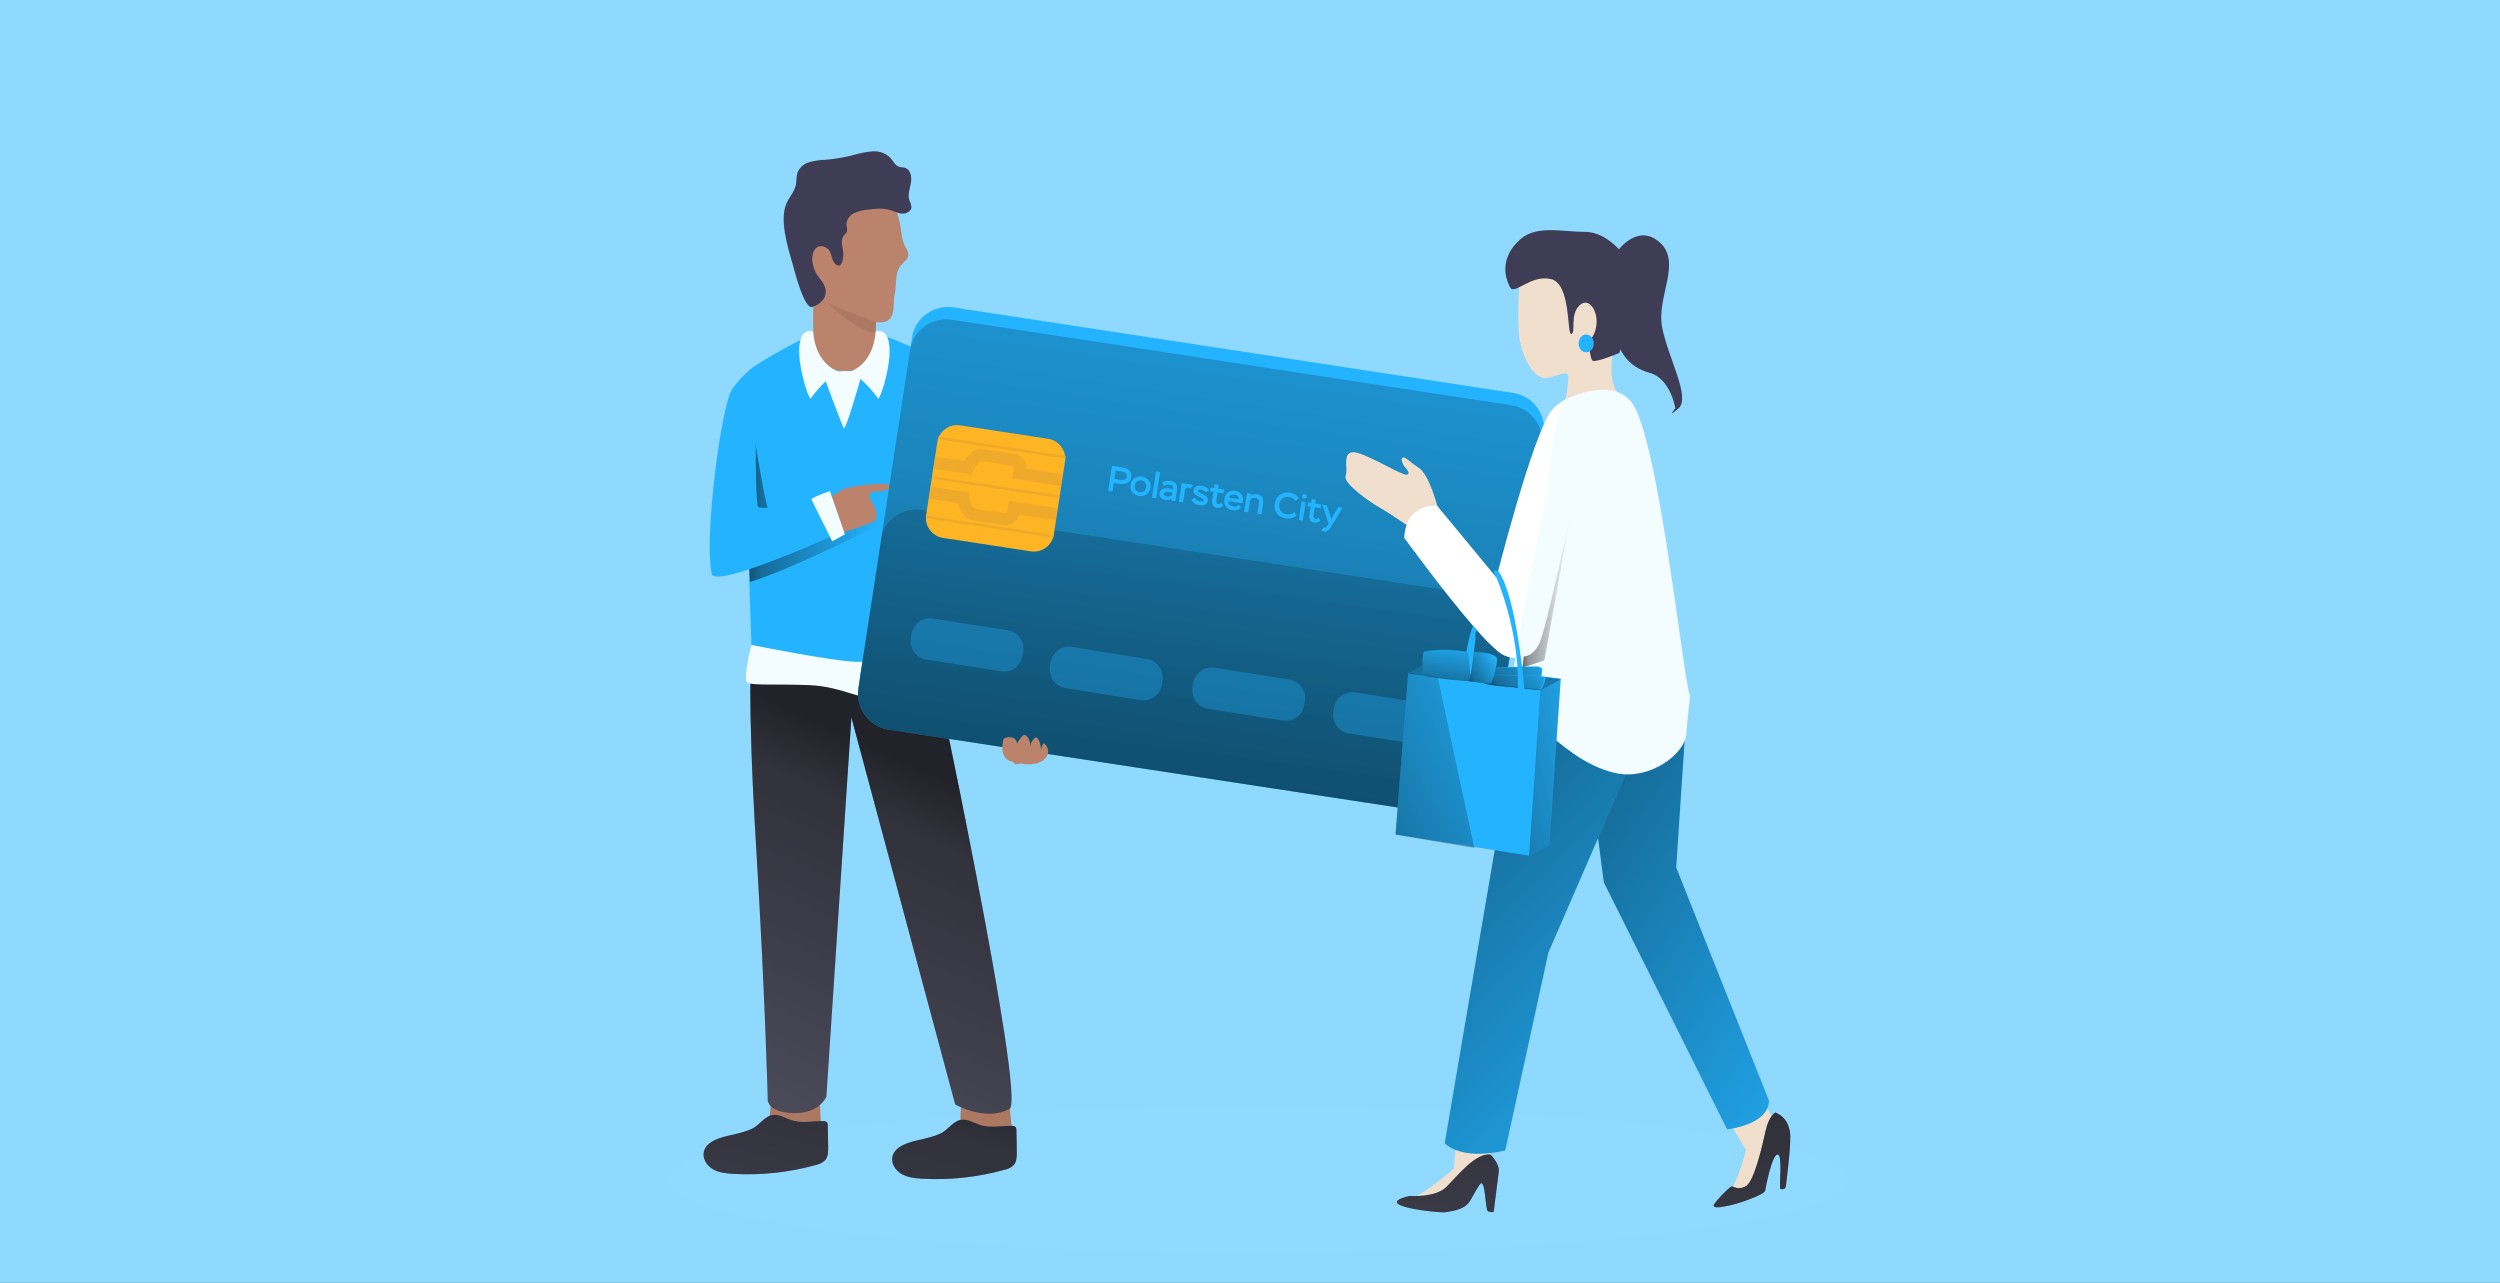 <?xml version="1.0" encoding="UTF-8"?> <svg xmlns="http://www.w3.org/2000/svg" width="647" height="332" viewBox="0 0 647 332" fill="none"><rect x="0" y="0" width="647" height="332" fill="#333333" stroke="none"/> <g clip-path="url(#clip0)"> <rect width="647" height="332" fill="#8FD9FF"></rect> <path d="M325.303 324.079C409.781 324.079 478.263 315.684 478.263 305.329C478.263 294.973 409.781 286.579 325.303 286.579C240.825 286.579 172.342 294.973 172.342 305.329C172.342 315.684 240.825 324.079 325.303 324.079Z" fill="white" fill-opacity="0.02"></path> <path d="M261.038 283.518L261.878 292.336C261.878 292.336 258.499 297.449 254.093 297.775C249.688 298.101 248.182 295.985 248.182 295.985L248.876 283.011" fill="#AD7862"></path> <path d="M199.617 284.454L198.75 293.515C198.75 293.515 202.219 298.76 206.75 299.1C211.28 299.44 212.82 297.261 212.82 297.261L212.078 283.934" fill="#AD7862"></path> <path d="M210.468 86.343C210.468 86.343 192.943 94.808 192.548 97.583C192.152 100.358 194.532 168.599 194.532 168.599C194.532 168.599 200.221 175.974 217.642 175.974C235.486 175.974 241.161 170.992 240.877 168.495C239.892 159.885 244.519 98.138 244.124 95.217C243.729 92.296 227.563 86.399 227.563 86.399L210.468 86.343Z" fill="#24B4FF"></path> <path d="M221.368 129.656C221.368 129.656 200.263 133.437 198.958 132.133C197.779 130.954 192.714 96.556 192.548 97.596C192.263 99.594 193.415 132.355 194.081 150.609C204.918 147.334 227.584 135.831 227.584 135.831C225.904 133.412 223.797 131.32 221.368 129.656Z" fill="url(#paint0_linear)"></path> <path d="M213.209 129.906C214.734 128.752 216.325 127.689 217.975 126.722C219.807 125.743 228.139 124.89 229.631 125.334C231.122 125.778 230.47 126.645 228.701 126.985C226.932 127.325 225.412 126.944 225.024 128.012C224.635 129.08 226.994 131.273 226.835 133.139C226.675 135.005 226.731 134.881 222.478 136.338C218.225 137.794 214.201 139.758 213.111 136.462C212.022 133.167 211.786 130.385 213.209 129.906Z" fill="#BB826C"></path> <path d="M210.524 75.77C210.524 75.77 210.392 81.882 210.468 86.357C210.524 89.694 211.668 96.07 218.794 96.07C225.919 96.07 226.703 87.939 226.585 86.343C226.495 85.206 227.043 82.874 226.585 79.232C226.106 75.354 210.919 73.057 210.524 75.77Z" fill="#BB826C"></path> <path d="M210.427 85.802C209.382 85.386 208.178 85.828 207.652 86.822C206.583 88.605 206.521 92.185 207.652 97.076C208.782 101.967 209.733 103.216 209.733 103.216C209.733 103.216 214.388 96.625 217.663 96.362C217.642 96.362 211.19 95.092 210.427 85.802Z" fill="#F3FCFF"></path> <path d="M226.633 85.802C227.678 85.386 228.882 85.828 229.409 86.822C230.477 88.605 230.539 92.185 229.409 97.076C228.278 101.967 227.327 103.216 227.327 103.216C227.327 103.216 222.672 96.625 219.397 96.362C219.418 96.362 225.891 95.092 226.633 85.802Z" fill="#F3FCFF"></path> <path d="M194.532 168.599C194.532 168.599 193.234 178.707 195.725 219.786C198.042 258.056 198.702 284.85 198.702 284.85C198.702 284.85 198.951 287.979 205.542 288.069C212.133 288.159 213.868 283.809 213.868 283.809L220.341 185.673L247.197 285.821C247.197 285.821 255.106 290.372 261.274 286.959C265.645 284.531 240.898 168.495 240.898 168.495C240.898 168.495 219.723 180.102 194.532 168.599Z" fill="#525263"></path> <path d="M194.532 168.599C194.532 168.599 193.234 178.707 195.725 219.786C198.042 258.056 198.702 284.85 198.702 284.85C198.702 284.85 198.951 287.979 205.542 288.069C212.133 288.159 213.868 283.809 213.868 283.809L220.341 185.673L247.197 285.821C247.197 285.821 255.106 290.372 261.274 286.959C265.645 284.531 240.898 168.495 240.898 168.495C240.898 168.495 219.723 180.102 194.532 168.599Z" fill="url(#paint1_linear)"></path> <path d="M195.808 94.426C193.315 96.127 191.161 98.281 189.46 100.774C186.685 104.874 182.099 139.258 184.215 148.569C185.11 152.51 217.517 137.801 217.517 137.801C217.517 137.801 216.754 131.21 213.354 128.963C213.354 128.963 197.446 132.376 196.259 131.19C195.073 130.003 195.808 94.426 195.808 94.426Z" fill="#24B4FF"></path> <path d="M232.01 54.186C232.267 55.574 232.746 56.843 232.982 58.265C233.301 60.145 233.391 62.123 234.279 63.816C234.668 64.572 235.209 65.342 235.084 66.181C234.959 67.021 234.064 67.687 233.412 68.353C231.407 70.434 232.135 73.723 231.518 76.352C230.824 79.128 232.815 85.448 224.261 82.791C221.826 82.034 209.969 78.704 209.122 71.357C208.068 62.171 202.434 50.544 213.549 46.665C218.135 45.063 225.593 42.662 229.506 46.998C231.025 48.677 231.677 51.078 231.892 53.284C231.92 53.61 231.962 53.901 232.01 54.186Z" fill="#BB826C"></path> <path d="M225.947 39.166C227.642 39.069 229.298 39.706 230.491 40.914C231.185 41.712 231.67 42.829 232.676 43.162C233.155 43.322 233.682 43.266 234.168 43.412C235.646 43.842 236.02 45.792 235.757 47.304C235.493 48.816 234.869 50.385 235.347 51.841C235.624 52.389 235.805 52.981 235.882 53.59C235.847 54.686 234.563 55.366 233.467 55.29C232.371 55.213 231.386 54.651 230.317 54.339C228.472 53.791 226.488 54.027 224.573 54.27C223.287 54.346 222.03 54.678 220.875 55.248C219.701 55.842 218.992 57.085 219.078 58.398C219.251 58.892 219.296 59.422 219.21 59.938C219.012 60.274 218.762 60.576 218.468 60.833C217.58 61.867 217.892 63.421 218.169 64.753C218.475 66.217 217.982 70.164 216.088 68.222C214.804 66.904 215.602 64.753 213.382 63.892C210.128 62.609 208.796 68.111 212.21 72.149C215.623 76.186 212.425 78.767 210.212 79.447C208.13 80.079 205.619 70.081 205.286 68.902C203.995 64.274 201.31 56.365 203.898 51.904C204.689 50.551 205.702 49.261 205.979 47.741C206.181 46.721 206.049 45.66 206.389 44.661C206.936 43.357 208.048 42.371 209.407 41.983C210.764 41.605 212.162 41.396 213.569 41.358C215.991 41.149 218.391 40.749 220.75 40.165C222.397 39.646 224.095 39.311 225.815 39.166H225.947Z" fill="#3F3D56"></path> <path d="M226.738 83.395C226.738 83.395 218.079 80.203 214.159 78.406C214.159 78.406 222.311 86.149 226.522 86.093L226.738 83.395Z" fill="#AD7862"></path> <path d="M244.124 95.217C244.124 95.217 254.101 139.356 254.718 145.038C255.336 150.72 248.065 153.564 244.811 152.669C237.589 150.637 238.74 138.301 238.74 138.301L244.124 95.217Z" fill="#24B4FF"></path> <path d="M254.475 143.421L264.611 176.147L257.673 181.045C257.673 181.045 243.034 160.155 241.876 153.932C240.717 147.709 240.294 139.196 246.413 139.362" fill="#24B4FF"></path> <path d="M267.518 184.084C266.97 182.655 266.207 181.268 265.791 179.804C265.534 178.895 265.576 177.972 264.951 177.209C262.939 174.76 259.353 176.293 258.458 178.888C257.966 180.614 258.098 182.46 258.832 184.098C259.484 185.756 260.449 187.262 261.233 188.858C262.101 190.421 262.532 192.19 262.482 193.978C262.326 194.869 262.221 195.767 262.169 196.67C262.157 196.961 262.239 197.248 262.405 197.488C262.877 198.057 263.793 197.724 264.403 197.28C268.289 194.339 269.135 188.427 267.518 184.084Z" fill="#BB826C"></path> <path d="M257.9 181.973L255.895 179.13L264.125 174.079L266.421 177.164L257.9 181.973Z" fill="#F3FCFF"></path> <path d="M214.791 127.11L218.669 138.273L215.374 140.091C215.374 140.091 210.267 129.795 210.024 129.289C209.782 128.782 214.791 127.11 214.791 127.11Z" fill="#F3FCFF"></path> <path d="M186.442 294.48C184.645 295.07 182.703 296.076 182.196 297.9C181.69 299.725 182.842 301.577 184.409 302.535C185.977 303.492 187.878 303.693 189.717 303.797C196.934 304.217 204.171 303.44 211.134 301.501C212.027 301.33 212.854 300.911 213.521 300.294C214.326 299.385 214.346 298.039 214.326 296.825L214.235 291.33C214.266 291.019 214.185 290.706 214.006 290.449C213.748 290.217 213.402 290.106 213.056 290.144C209.934 290.081 207.325 290.893 204.287 289.721C202.33 288.964 200.714 287.903 198.736 288.992C197.231 289.804 196.259 291.316 194.671 292.086C192.104 293.328 189.12 293.62 186.442 294.48Z" fill="#525263"></path> <path d="M235.264 295.722C233.46 296.311 231.518 297.317 231.011 299.142C230.505 300.967 231.656 302.819 233.231 303.769C234.806 304.72 236.7 304.935 238.532 305.039C245.749 305.458 252.986 304.682 259.949 302.743C260.843 302.575 261.671 302.156 262.336 301.535C263.141 300.62 263.168 299.281 263.147 298.067L263.05 292.572C263.082 292.259 263.004 291.945 262.828 291.684C262.565 291.455 262.218 291.345 261.871 291.378C258.749 291.323 256.14 292.128 253.108 290.962C251.152 290.206 249.535 289.144 247.516 290.234C246.018 291.045 245.04 292.558 243.451 293.328C240.919 294.542 237.921 294.84 235.264 295.722Z" fill="#525263"></path> <path d="M186.442 294.48C184.645 295.07 182.703 296.076 182.196 297.9C181.69 299.725 182.842 301.577 184.409 302.535C185.977 303.492 187.878 303.693 189.717 303.797C196.934 304.217 204.171 303.44 211.134 301.501C212.027 301.33 212.854 300.911 213.521 300.294C214.326 299.385 214.346 298.039 214.326 296.825L214.235 291.33C214.266 291.019 214.185 290.706 214.006 290.449C213.748 290.217 213.402 290.106 213.056 290.144C209.934 290.081 207.325 290.893 204.287 289.721C202.33 288.964 200.714 287.903 198.736 288.992C197.231 289.804 196.259 291.316 194.671 292.086C192.104 293.328 189.12 293.62 186.442 294.48Z" fill="url(#paint2_linear)"></path> <path d="M235.264 295.722C233.46 296.311 231.518 297.317 231.011 299.142C230.505 300.967 231.656 302.819 233.231 303.769C234.806 304.72 236.7 304.935 238.532 305.039C245.749 305.458 252.986 304.682 259.949 302.743C260.843 302.575 261.671 302.156 262.336 301.535C263.141 300.62 263.168 299.281 263.147 298.067L263.05 292.572C263.082 292.259 263.004 291.945 262.828 291.684C262.565 291.455 262.218 291.345 261.871 291.378C258.749 291.323 256.14 292.128 253.108 290.962C251.152 290.206 249.535 289.144 247.516 290.234C246.018 291.045 245.04 292.558 243.451 293.328C240.919 294.542 237.921 294.84 235.264 295.722Z" fill="url(#paint3_linear)"></path> <path d="M237.474 112.237L238.554 148.098L241.421 151.71L237.474 112.237Z" fill="#24B4FF"></path> <path d="M213.271 97.576C213.271 97.576 217.809 109.779 218.336 110.758C218.863 111.736 222.693 98.027 222.693 98.027C222.693 98.027 224.212 95.8 218.024 96.049C216.321 96.06 214.662 96.593 213.271 97.576Z" fill="#F3FCFF"></path> <path d="M240.822 167.905C240.822 167.905 227.64 171.499 221.34 171.27C215.04 171.041 194.477 166.906 194.477 166.906C194.477 166.906 192.187 175.745 193.387 176.619C194.588 177.493 200.748 176.952 209.469 177.313C218.19 177.673 223.498 181.635 230.456 181.475C237.415 181.316 241.557 171.866 241.557 171.866L240.822 167.905Z" fill="#F3FCFF"></path> <path fill-rule="evenodd" clip-rule="evenodd" d="M246.725 79.55C241.597 78.767 236.796 82.294 236.012 87.423L222.636 174.941C221.852 180.07 225.38 184.87 230.508 185.654L375.43 207.804C380.558 208.588 385.359 205.06 386.143 199.932L399.519 112.414C400.303 107.285 396.775 102.485 391.647 101.701L246.725 79.55Z" fill="#24B4FF"></path> <path fill-rule="evenodd" clip-rule="evenodd" d="M246.24 82.74C241.111 81.956 236.31 85.484 235.526 90.612L222.15 178.13C221.366 183.259 224.894 188.06 230.022 188.844L374.944 210.994C380.072 211.778 384.873 208.25 385.657 203.121L399.033 115.603C399.817 110.475 396.289 105.674 391.161 104.89L246.24 82.74Z" fill="#24B4FF"></path> <path d="M399.033 115.593L385.657 203.121C385.562 203.742 385.403 204.351 385.185 204.939C383.649 209.119 379.347 211.663 374.945 210.996L230.054 188.843C225.468 188.161 222.038 184.182 222.038 179.545C222.038 179.072 222.073 178.599 222.145 178.131L228.278 138.037L235.521 90.61C236.303 85.513 241.134 81.958 246.233 82.728L391.158 104.888C396.254 105.666 399.807 110.497 399.033 115.593Z" fill="url(#paint4_linear)"></path> <path d="M391.311 164.845L385.185 204.939C383.65 209.119 379.347 211.664 374.945 210.996L230.054 188.844C225.468 188.161 222.038 184.182 222.038 179.545C222.038 179.072 222.073 178.599 222.145 178.131L228.278 138.037C229.811 133.857 234.115 131.31 238.518 131.981L383.443 154.14C388.011 154.838 391.419 158.807 391.419 163.427C391.419 163.901 391.382 164.376 391.311 164.845Z" fill="url(#paint5_linear)"></path> <path fill-rule="evenodd" clip-rule="evenodd" d="M248.501 110.08C245.658 109.646 242.998 111.601 242.563 114.443L239.685 133.276C239.25 136.119 241.205 138.779 244.048 139.214L266.797 142.691C269.64 143.125 272.3 141.17 272.735 138.328L275.613 119.495C276.047 116.652 274.092 113.992 271.25 113.557L248.501 110.08Z" fill="#FDB523"></path> <path d="M273.658 131.536L273.187 134.624L263.696 133.174C263.292 134.401 262.356 135.383 261.149 135.845L260.816 135.949L260.476 135.907C259.692 135.81 252.845 134.957 251.027 134.45C249.209 133.944 248.287 131.675 247.94 130.211L240.384 129.053L240.856 125.965L250.694 127.471L250.867 128.664C251.034 129.968 251.561 131.301 251.922 131.474C253.018 131.779 257.389 132.39 260.365 132.764C260.728 132.376 260.923 131.86 260.907 131.328L261.011 129.622L273.658 131.536Z" fill="#EFA92B"></path> <path d="M274.539 125.771L275.011 122.684L265.527 121.234C265.503 119.942 264.902 118.727 263.89 117.925L263.605 117.723L263.265 117.661C262.488 117.522 255.634 116.273 253.816 116.225C251.846 116.169 250.347 118.056 249.598 119.354L242.042 118.202L241.571 121.289L251.408 122.795L251.901 121.713C252.449 120.526 253.379 119.416 253.753 119.354C254.884 119.354 259.241 120.11 262.197 120.644C262.421 121.125 262.454 121.674 262.287 122.178L261.871 123.836L274.539 125.771Z" fill="#EFA92B"></path> <path d="M241.294 123.218L241.194 123.87L274.169 128.91L274.268 128.258L241.294 123.218Z" fill="#EFA92B"></path> <path d="M239.734 133.437L239.634 134.089L272.609 139.129L272.708 138.477L239.734 133.437Z" fill="#EFA92B"></path> <path d="M242.854 112.999L242.755 113.65L275.729 118.69L275.829 118.039L242.854 112.999Z" fill="#EFA92B"></path> <path d="M286.793 127.054L287.785 120.568L290.407 120.969C290.95 121.052 291.388 121.185 291.721 121.369C292.054 121.546 292.304 121.752 292.47 121.986C292.638 122.214 292.739 122.46 292.774 122.724C292.816 122.99 292.817 123.253 292.777 123.512C292.737 123.778 292.65 124.033 292.518 124.278C292.387 124.517 292.198 124.719 291.951 124.884C291.711 125.049 291.409 125.168 291.044 125.238C290.685 125.31 290.253 125.307 289.746 125.229L288.254 125.001L287.914 127.225L286.793 127.054ZM288.746 121.786L288.414 123.954L289.888 124.18C290.437 124.264 290.848 124.225 291.119 124.064C291.396 123.905 291.56 123.658 291.611 123.324C291.635 123.17 291.629 123.023 291.593 122.885C291.564 122.742 291.498 122.615 291.395 122.504C291.293 122.387 291.15 122.29 290.966 122.211C290.789 122.127 290.562 122.064 290.284 122.021L288.746 121.786Z" fill="#24B4FF"></path> <path d="M292.583 125.464C292.639 125.1 292.752 124.775 292.921 124.492C293.092 124.202 293.309 123.963 293.571 123.776C293.834 123.588 294.132 123.457 294.466 123.381C294.801 123.3 295.16 123.288 295.543 123.347C295.919 123.404 296.255 123.522 296.551 123.7C296.853 123.873 297.101 124.088 297.296 124.345C297.491 124.602 297.626 124.895 297.702 125.222C297.786 125.545 297.8 125.888 297.744 126.253C297.688 126.617 297.572 126.944 297.395 127.233C297.225 127.517 297.009 127.752 296.746 127.94C296.484 128.127 296.183 128.258 295.843 128.333C295.509 128.408 295.153 128.417 294.776 128.359C294.4 128.302 294.063 128.187 293.767 128.015C293.471 127.844 293.226 127.629 293.031 127.372C292.836 127.115 292.697 126.825 292.614 126.502C292.538 126.175 292.527 125.828 292.583 125.464ZM293.676 125.631C293.643 125.847 293.647 126.053 293.686 126.249C293.732 126.446 293.809 126.622 293.918 126.777C294.027 126.933 294.165 127.065 294.332 127.173C294.506 127.275 294.704 127.343 294.927 127.377C295.149 127.411 295.355 127.408 295.544 127.367C295.741 127.322 295.914 127.244 296.064 127.134C296.214 127.018 296.341 126.873 296.443 126.699C296.546 126.525 296.615 126.32 296.651 126.086C296.686 125.851 296.678 125.635 296.626 125.437C296.582 125.234 296.501 125.058 296.385 124.907C296.27 124.751 296.128 124.625 295.959 124.529C295.791 124.428 295.603 124.361 295.393 124.329C295.183 124.297 294.979 124.304 294.783 124.349C294.593 124.39 294.42 124.468 294.263 124.583C294.114 124.693 293.987 124.838 293.884 125.018C293.781 125.192 293.712 125.396 293.676 125.631Z" fill="#24B4FF"></path> <path d="M299.17 122.024L300.226 122.185L299.193 128.949L298.136 128.788L299.17 122.024Z" fill="#24B4FF"></path> <path d="M300.816 124.883C301.079 124.695 301.399 124.567 301.776 124.499C302.16 124.425 302.55 124.418 302.945 124.478C303.582 124.575 304.043 124.823 304.33 125.221C304.618 125.612 304.713 126.126 304.616 126.763L304.166 129.709L303.109 129.548L303.19 129.019C303.023 129.158 302.808 129.268 302.543 129.347C302.278 129.421 301.967 129.43 301.609 129.375C301.343 129.335 301.108 129.264 300.902 129.163C300.697 129.056 300.527 128.925 300.393 128.772C300.265 128.614 300.172 128.435 300.114 128.236C300.062 128.039 300.054 127.823 300.09 127.588C300.131 127.322 300.221 127.102 300.362 126.928C300.509 126.748 300.691 126.612 300.908 126.518C301.131 126.426 301.382 126.373 301.662 126.359C301.95 126.339 302.254 126.354 302.575 126.403C302.748 126.43 302.925 126.47 303.107 126.523C303.295 126.577 303.441 126.631 303.547 126.685C303.607 126.333 303.574 126.053 303.448 125.844C303.322 125.636 303.064 125.501 302.675 125.442C302.409 125.401 302.165 125.405 301.943 125.453C301.721 125.502 301.478 125.597 301.216 125.741L300.816 124.883ZM301.981 128.493C302.302 128.542 302.575 128.515 302.8 128.41C303.031 128.3 303.212 128.173 303.342 128.028L303.412 127.565C303.318 127.519 303.193 127.471 303.036 127.422C302.886 127.367 302.725 127.327 302.552 127.301C302.169 127.242 301.853 127.241 301.604 127.298C301.361 127.356 301.222 127.505 301.185 127.746C301.156 127.937 301.213 128.101 301.356 128.237C301.501 128.366 301.709 128.452 301.981 128.493Z" fill="#24B4FF"></path> <path d="M305.858 125.037L306.914 125.199L306.865 125.523C306.951 125.41 307.084 125.326 307.263 125.271C307.443 125.216 307.622 125.202 307.801 125.23C308.042 125.267 308.227 125.333 308.358 125.429C308.495 125.526 308.606 125.65 308.69 125.802L307.97 126.479C307.899 126.323 307.749 126.227 307.521 126.192C307.36 126.168 307.2 126.2 307.041 126.289C306.889 126.38 306.767 126.535 306.676 126.755L306.178 130.017L305.122 129.855L305.858 125.037Z" fill="#24B4FF"></path> <path d="M311.505 129.427C311.522 129.31 311.463 129.203 311.326 129.106C311.196 129.004 311.028 128.906 310.821 128.811C310.615 128.71 310.392 128.603 310.15 128.49C309.914 128.378 309.697 128.247 309.499 128.097C309.3 127.946 309.14 127.773 309.019 127.578C308.904 127.377 308.868 127.138 308.91 126.86C308.978 126.415 309.205 126.092 309.589 125.892C309.981 125.686 310.489 125.631 311.113 125.726C311.323 125.759 311.523 125.814 311.713 125.894C311.91 125.968 312.086 126.059 312.24 126.164C312.402 126.265 312.54 126.378 312.653 126.502C312.773 126.628 312.865 126.753 312.928 126.876L312.101 127.451C311.984 127.263 311.81 127.1 311.578 126.964C311.353 126.822 311.089 126.728 310.786 126.682C310.589 126.651 310.414 126.656 310.263 126.696C310.117 126.737 310.032 126.841 310.006 127.008C309.989 127.119 310.046 127.223 310.177 127.319C310.315 127.409 310.487 127.502 310.694 127.597C310.901 127.692 311.122 127.795 311.358 127.907C311.6 128.02 311.819 128.154 312.017 128.311C312.214 128.468 312.369 128.649 312.483 128.856C312.604 129.058 312.643 129.301 312.599 129.585C312.561 129.839 312.471 130.049 312.332 130.218C312.2 130.381 312.034 130.51 311.836 130.607C311.639 130.696 311.416 130.754 311.165 130.779C310.916 130.798 310.658 130.787 310.393 130.746C309.849 130.663 309.399 130.484 309.043 130.208C308.694 129.927 308.459 129.607 308.337 129.247L309.258 128.8C309.361 129.037 309.538 129.247 309.788 129.431C310.044 129.615 310.33 129.731 310.645 129.78C310.849 129.811 311.036 129.805 311.207 129.761C311.379 129.712 311.478 129.6 311.505 129.427Z" fill="#24B4FF"></path> <path d="M313.357 126.183L314.191 126.311L314.343 125.319L315.399 125.481L315.247 126.472L316.804 126.71L316.654 127.692L315.097 127.454L314.813 129.317C314.753 129.706 314.761 129.985 314.836 130.155C314.911 130.324 315.057 130.426 315.273 130.459C315.422 130.481 315.557 130.461 315.681 130.398C315.805 130.328 315.919 130.248 316.021 130.156L316.561 130.845C316.396 131.054 316.172 131.215 315.889 131.33C315.607 131.439 315.299 131.468 314.966 131.417C314.502 131.346 314.154 131.147 313.919 130.821C313.692 130.489 313.622 130.032 313.711 129.452L314.041 127.293L313.207 127.165L313.357 126.183Z" fill="#24B4FF"></path> <path d="M321.168 131.388C320.869 131.684 320.541 131.886 320.183 131.996C319.831 132.107 319.458 132.132 319.062 132.071C318.673 132.012 318.33 131.899 318.033 131.734C317.736 131.568 317.49 131.36 317.294 131.109C317.1 130.852 316.964 130.562 316.886 130.241C316.81 129.913 316.801 129.557 316.86 129.174C316.914 128.822 317.016 128.503 317.167 128.216C317.32 127.924 317.518 127.682 317.762 127.492C318.007 127.295 318.293 127.156 318.622 127.073C318.951 126.991 319.316 126.98 319.717 127.042C320.039 127.091 320.33 127.189 320.592 127.337C320.854 127.484 321.069 127.669 321.237 127.89C321.412 128.113 321.534 128.369 321.604 128.657C321.68 128.947 321.692 129.259 321.641 129.592C321.616 129.759 321.563 129.982 321.482 130.26L317.906 129.714C317.89 130.103 318.007 130.415 318.256 130.649C318.504 130.883 318.83 131.031 319.231 131.092C319.49 131.132 319.743 131.113 319.988 131.037C320.235 130.955 320.444 130.825 320.617 130.649L321.168 131.388ZM319.525 127.989C319.167 127.934 318.86 127.979 318.604 128.123C318.354 128.268 318.171 128.493 318.055 128.798L320.585 129.184C320.592 128.844 320.501 128.574 320.31 128.374C320.127 128.169 319.865 128.041 319.525 127.989Z" fill="#24B4FF"></path> <path d="M322.724 127.615L323.78 127.776L323.714 128.212C323.934 128.056 324.164 127.952 324.406 127.901C324.654 127.85 324.945 127.85 325.278 127.901C325.908 127.997 326.361 128.244 326.635 128.639C326.916 129.036 326.997 129.621 326.879 130.393L326.463 133.117L325.407 132.956L325.81 130.315C325.881 129.852 325.833 129.506 325.665 129.278C325.505 129.045 325.224 128.898 324.822 128.836C324.563 128.797 324.317 128.835 324.084 128.951C323.853 129.061 323.665 129.235 323.521 129.472L323.044 132.594L321.988 132.433L322.724 127.615Z" fill="#24B4FF"></path> <path d="M335.561 133.351C335.23 133.692 334.818 133.933 334.322 134.072C333.827 134.211 333.301 134.238 332.745 134.153C332.233 134.075 331.781 133.927 331.391 133.709C331.008 133.486 330.693 133.21 330.446 132.882C330.206 132.548 330.037 132.165 329.939 131.733C329.848 131.295 329.84 130.827 329.917 130.326C329.987 129.863 330.131 129.442 330.347 129.064C330.569 128.681 330.846 128.363 331.175 128.11C331.511 127.858 331.896 127.677 332.33 127.566C332.77 127.456 333.24 127.44 333.741 127.516C334.334 127.607 334.833 127.791 335.24 128.068C335.652 128.346 335.945 128.665 336.117 129.027L335.268 129.618C334.894 129.048 334.349 128.709 333.632 128.599C333.298 128.549 332.987 128.558 332.698 128.627C332.411 128.691 332.156 128.807 331.934 128.975C331.713 129.137 331.529 129.35 331.382 129.611C331.235 129.867 331.136 130.165 331.084 130.505C331.032 130.844 331.041 131.162 331.109 131.457C331.179 131.746 331.297 132.004 331.465 132.232C331.633 132.453 331.845 132.641 332.1 132.793C332.362 132.941 332.659 133.04 332.993 133.091C333.401 133.153 333.773 133.134 334.111 133.034C334.45 132.928 334.75 132.759 335.013 132.528L335.561 133.351Z" fill="#24B4FF"></path> <path d="M336.851 129.774L337.907 129.936L337.17 134.754L336.114 134.592L336.851 129.774ZM336.969 128.379C336.994 128.219 337.072 128.095 337.206 128.008C337.339 127.921 337.496 127.891 337.675 127.918C337.848 127.945 337.985 128.019 338.086 128.142C338.187 128.265 338.226 128.407 338.201 128.568C338.176 128.735 338.096 128.865 337.961 128.958C337.828 129.045 337.675 129.075 337.502 129.049C337.317 129.02 337.173 128.945 337.072 128.822C336.978 128.694 336.943 128.546 336.969 128.379Z" fill="#24B4FF"></path> <path d="M338.512 130.028L339.345 130.155L339.497 129.164L340.553 129.325L340.402 130.317L341.958 130.555L341.808 131.537L340.252 131.299L339.967 133.161C339.907 133.551 339.915 133.83 339.991 133.999C340.066 134.169 340.211 134.27 340.428 134.303C340.576 134.326 340.712 134.306 340.835 134.242C340.96 134.173 341.073 134.092 341.176 134L341.715 134.69C341.55 134.898 341.327 135.06 341.044 135.175C340.761 135.284 340.454 135.312 340.12 135.261C339.657 135.191 339.308 134.992 339.073 134.665C338.846 134.333 338.777 133.877 338.865 133.296L339.195 131.138L338.361 131.01L338.512 130.028Z" fill="#24B4FF"></path> <path d="M342.522 136.491C342.578 136.538 342.646 136.567 342.727 136.579C342.863 136.6 343.002 136.558 343.144 136.454C343.286 136.355 343.441 136.167 343.61 135.89L343.843 135.48L342.164 130.586L343.387 130.773L344.548 134.279L346.324 131.222L347.454 131.395L344.849 135.785C344.627 136.162 344.421 136.472 344.233 136.715C344.044 136.958 343.86 137.145 343.682 137.276C343.51 137.413 343.335 137.504 343.157 137.546C342.986 137.59 342.805 137.597 342.614 137.567C342.354 137.528 342.139 137.447 341.968 137.326L342.522 136.491Z" fill="#24B4FF"></path> <path fill-rule="evenodd" clip-rule="evenodd" d="M264.801 168.679C265.218 166.024 263.402 163.529 260.746 163.111L241.447 160.075C238.792 159.658 236.296 161.475 235.879 164.13L235.721 165.13C235.304 167.785 237.121 170.281 239.776 170.698L259.075 173.734C261.73 174.152 264.226 172.335 264.643 169.68L264.801 168.679Z" fill="#24B4FF" fill-opacity="0.32"></path> <path fill-rule="evenodd" clip-rule="evenodd" d="M300.858 176.132C301.287 173.478 299.48 170.975 296.827 170.547L277.458 167.416C274.805 166.987 272.302 168.794 271.873 171.447L271.706 172.477C271.278 175.131 273.084 177.634 275.737 178.062L295.106 181.193C297.76 181.622 300.263 179.815 300.691 177.162L300.858 176.132Z" fill="#24B4FF" fill-opacity="0.32"></path> <path fill-rule="evenodd" clip-rule="evenodd" d="M337.703 181.422C338.121 178.767 336.304 176.272 333.649 175.854L314.349 172.818C311.694 172.4 309.199 174.217 308.781 176.872L308.624 177.873C308.206 180.528 310.023 183.023 312.678 183.441L331.978 186.477C334.633 186.895 337.128 185.078 337.546 182.423L337.703 181.422Z" fill="#24B4FF" fill-opacity="0.32"></path> <path fill-rule="evenodd" clip-rule="evenodd" d="M374.15 187.8C374.568 185.145 372.751 182.65 370.096 182.232L350.796 179.196C348.141 178.778 345.646 180.595 345.228 183.25L345.071 184.251C344.653 186.906 346.47 189.401 349.125 189.819L368.425 192.855C371.08 193.273 373.575 191.456 373.993 188.801L374.15 187.8Z" fill="#24B4FF" fill-opacity="0.32"></path> <path d="M442.242 281.353L451.851 297.643C455.859 296.685 458.645 292.976 458.449 288.86L450.123 273.215" fill="#F1DFCE"></path> <path d="M451.851 297.643C451.851 297.643 449.076 309.382 445.239 310.756C441.402 312.13 450.637 310.319 452.441 308.515C454.244 306.711 456.923 294.098 456.923 294.098" fill="#F1DFCE"></path> <path d="M377.74 285.37L376.27 302.403C379.723 303.801 383.719 302.532 385.733 299.399L387.814 283.497" fill="#F1DFCE"></path> <path d="M376.27 302.403C376.27 302.403 365.863 311.769 362.318 310.728C358.772 309.688 368.735 311.075 371.004 310.687C373.273 310.298 384.769 303.499 384.769 303.499" fill="#F1DFCE"></path> <path d="M385.802 298.843C385.802 298.843 388.154 301.216 387.884 303.207C387.613 305.198 386.573 313.614 386.573 313.614C386.07 313.756 385.533 313.704 385.067 313.468C384.304 313.066 384.484 304.269 382.902 306.621C379.919 311.047 380.897 312.726 374.133 313.725C372.253 314.003 354.2 311.977 364.829 309.507C364.829 309.507 371.469 310.027 374.327 307.169C377.186 304.31 382.07 298.101 385.802 298.843Z" fill="#525263"></path> <path d="M393.309 72.224C393.233 73.126 392.498 83.589 393.309 88.05C394.121 92.511 396.959 98.602 400.615 97.763C404.271 96.923 405.888 95.73 405.888 97.763C405.759 99.807 405.487 101.84 405.076 103.847C404.664 105.854 409.537 107.094 413.596 105.873C417.654 104.652 418.452 101.412 418.452 101.412C418.452 101.412 416.426 98.977 417.238 92.483C418.05 85.989 424.134 71.794 415.614 64.891C410.439 60.735 394.343 59.979 393.309 72.224Z" fill="#F1DFCE"></path> <path d="M392.907 62.491C392.907 62.491 387.093 67.306 390.826 74.375C391.936 76.457 396.112 71.01 401.392 72.225C406.672 73.439 405.451 86.836 406.665 86.427C407.879 86.017 406.262 81.57 408.691 79.121C411.119 76.672 413.547 80.342 413.159 83.977C412.77 87.613 411.077 88.036 411.077 88.036C411.077 88.036 411.382 91.956 412.014 93.226C412.486 94.162 419.09 91.338 419.09 91.338C419.09 91.338 424.488 76.672 423.253 71.808C422.018 66.945 416.357 60.014 410.265 60.014C404.174 60.014 396.959 58.023 392.907 62.491Z" fill="#3F3D56"></path> <path d="M371.961 130.891C371.961 130.891 369.88 122.857 367.202 121.088C364.524 119.319 363.552 117.987 362.942 118.486C362.331 118.986 363.421 120.7 363.421 120.7C363.421 120.7 365.433 122.635 364.052 122.857C362.671 123.079 352.854 116.821 350.079 117.043C347.304 117.265 348.969 121.366 348.247 123.19C347.526 125.015 354.394 129.892 357.163 131.439C359.931 132.987 363.643 135.706 365.412 136.705C367.181 137.704 372.01 133.278 371.961 130.891Z" fill="#F1DFCE"></path> <path d="M436.414 185.097L433.792 224.497L457.776 284.767C457.776 284.767 458.678 290.539 446.994 292.294L415.08 228.362L408.697 179.387" fill="#24B4FF"></path> <path d="M436.414 185.097L433.792 224.497L457.776 284.767C457.776 284.767 458.678 290.539 446.994 292.294L415.08 228.362L408.697 179.387" fill="url(#paint6_linear)"></path> <path d="M393.462 181.163L373.897 295.867C373.897 295.867 377.789 300.453 389.563 297.741L400.726 246.491L426.66 186.825C426.66 186.825 409.745 171.201 393.462 181.163Z" fill="#24B4FF"></path> <path d="M393.462 181.163L373.897 295.867C373.897 295.867 377.789 300.453 389.563 297.741L400.726 246.491L426.66 186.825C426.66 186.825 409.745 171.201 393.462 181.163Z" fill="url(#paint7_linear)"></path> <path d="M413.963 120.949C413.963 120.949 407.657 153.259 405.436 158.726C403.216 164.193 394.634 174.1 387.786 168.682C385.777 166.961 383.91 165.082 382.201 163.062L381.216 161.966C373.383 152.905 363.421 139.196 363.421 139.196C363.879 129.941 371.961 130.926 371.961 130.926L387.28 149.478C387.28 149.478 396.577 112.603 401.586 106.165C404.646 102.252 412.34 101.481 412.34 101.481C417.377 102.744 413.963 120.949 413.963 120.949Z" fill="white"></path> <path d="M422.191 104.035C429.275 112.895 435.595 176.189 437.413 180.227C437.413 180.227 425.508 185.153 407.164 186.284C402.119 186.532 397.067 185.987 392.192 184.667C387.317 183.347 400.372 132.113 400.628 124.689C400.885 117.266 404.264 103.834 404.264 103.834C404.264 103.834 416.572 97.007 422.191 104.035Z" fill="#F3FCFF"></path> <path d="M392.782 184.861C392.782 184.861 389.882 192.264 390.603 192.493C391.325 192.722 398.54 188.802 400.767 190.134C402.994 191.466 409.544 198.293 418.299 200.118C427.055 201.942 436.033 195.081 436.414 190.023C436.796 184.965 437.413 180.241 437.413 180.241C437.413 180.241 398.228 187.373 392.782 184.861Z" fill="#F3FCFF"></path> <path d="M406.651 132.133C406.651 132.133 400.115 163.069 398.374 166.552C396.632 170.035 394.336 169.896 394.336 169.896L394.017 172.796L399.678 170.909L406.651 132.133Z" fill="url(#paint8_linear)"></path> <path d="M418.397 65.252C418.397 65.252 423.621 57.53 429.497 62.699C435.373 67.868 428.678 76.734 430.149 84.623C431.62 92.511 437.656 102.869 434.388 105.686C431.121 108.503 433.577 105.686 433.577 105.686C433.577 105.686 432.411 97.992 426.875 96.473C421.338 94.953 417.911 90.534 417.744 83.117" fill="#3F3D56"></path> <path d="M459.441 287.909C459.441 287.909 457.769 288.846 456.937 292.662C456.104 296.477 453.932 305.975 451.747 307.037C449.562 308.098 448.743 306.974 448.16 307.037C447.577 307.099 443.248 311.602 443.477 312.039C443.706 312.476 444.095 312.733 447.328 312.039C450.561 311.345 456.673 309.097 456.826 308.161C456.978 307.224 458.553 298.913 460.017 298.788C461.481 298.663 460.281 307.661 460.801 307.724C461.321 307.786 462.084 307.911 462.189 306.912C462.293 305.913 463.743 295.222 463.215 292.724C462.688 290.226 461.481 288.721 459.441 287.909Z" fill="#525263"></path> <path d="M385.802 298.843C385.802 298.843 388.154 301.216 387.884 303.207C387.613 305.198 386.573 313.614 386.573 313.614C386.07 313.756 385.533 313.704 385.067 313.468C384.304 313.066 384.484 304.269 382.902 306.621C379.919 311.047 380.897 312.726 374.133 313.725C372.253 314.003 354.2 311.977 364.829 309.507C364.829 309.507 371.469 310.027 374.327 307.169C377.186 304.31 382.07 298.101 385.802 298.843Z" fill="url(#paint9_linear)"></path> <path d="M459.441 287.909C459.441 287.909 457.769 288.846 456.937 292.662C456.104 296.477 453.932 305.975 451.747 307.037C449.562 308.098 448.743 306.974 448.16 307.037C447.577 307.099 443.248 311.602 443.477 312.039C443.706 312.476 444.095 312.733 447.328 312.039C450.561 311.345 456.673 309.097 456.826 308.161C456.978 307.224 458.553 298.913 460.017 298.788C461.481 298.663 460.281 307.661 460.801 307.724C461.321 307.786 462.084 307.911 462.189 306.912C462.293 305.913 463.743 295.222 463.215 292.724C462.688 290.226 461.481 288.721 459.441 287.909Z" fill="url(#paint10_linear)"></path> <path d="M410.5 91.184C411.59 91.184 412.474 90.153 412.474 88.881C412.474 87.609 411.59 86.579 410.5 86.579C409.41 86.579 408.526 87.609 408.526 88.881C408.526 90.153 409.41 91.184 410.5 91.184Z" fill="#24B4FF"></path> <path d="M369.714 171.447L403.921 175.645L400.995 218.716L395.692 221.447L366.421 213.238L369.714 171.447Z" fill="#24B4FF"></path> <path d="M369.714 171.447L403.921 175.645L400.995 218.716L395.692 221.447L366.421 213.238L369.714 171.447Z" fill="url(#paint11_linear)"></path> <path d="M364.451 174.079L398.658 178.286L395.732 221.447L361.158 215.964L364.451 174.079Z" fill="#24B4FF"></path> <path d="M364.448 174.304L369.746 171.447L403.921 175.827L398.623 178.684L364.448 174.304Z" fill="#24B4FF"></path> <path d="M364.448 174.304L369.746 171.447L403.921 175.827L398.623 178.684L364.448 174.304Z" fill="url(#paint12_linear)"></path> <path d="M399.13 173.442C399.158 173.318 399.158 173.19 399.13 173.067C399.076 172.942 398.984 172.838 398.866 172.769C398.377 172.517 397.826 172.411 397.278 172.463C393.51 172.463 389.736 172.692 385.969 172.9C385.725 172.895 385.483 172.96 385.275 173.088C385.12 173.227 385.002 173.4 384.928 173.594C384.631 174.27 384.381 174.966 384.179 175.676C384.047 175.952 384.047 176.274 384.179 176.55C384.322 176.699 384.505 176.802 384.706 176.848C385.923 177.171 387.168 177.373 388.425 177.452L396.66 178.256C397.305 178.319 397.798 178.52 398.186 177.993C398.397 177.599 398.54 177.172 398.61 176.73C398.914 175.659 399.088 174.554 399.13 173.442Z" fill="#24B4FF"></path> <path d="M398.825 173.559C398.853 173.438 398.853 173.312 398.825 173.191C398.775 173.065 398.681 172.958 398.561 172.893C398.073 172.638 397.52 172.532 396.972 172.588C393.205 172.588 389.431 172.817 385.664 173.025C385.187 172.952 384.727 173.253 384.602 173.719C384.304 174.395 384.054 175.09 383.853 175.8C383.72 176.073 383.72 176.394 383.853 176.667C383.992 176.821 384.177 176.926 384.38 176.966C385.598 177.287 386.842 177.492 388.099 177.576L396.334 178.374C396.979 178.437 397.472 178.645 397.86 178.117C398.069 177.723 398.212 177.296 398.284 176.855C398.594 175.781 398.776 174.676 398.825 173.559Z" fill="url(#paint13_linear)"></path> <path d="M399.935 175.585C399.963 175.514 399.963 175.435 399.935 175.363C399.869 175.275 399.777 175.209 399.671 175.176C399.168 174.996 398.638 174.907 398.103 174.912C394.336 174.746 390.562 174.683 386.795 174.628C386.561 174.609 386.325 174.636 386.101 174.704C385.955 174.762 385.83 174.86 385.74 174.989C385.43 175.363 385.159 175.768 384.928 176.196C384.838 176.362 384.762 176.557 384.928 176.709C385.081 176.818 385.257 176.889 385.442 176.917C386.663 177.169 387.898 177.35 389.14 177.459L397.34 178.333C397.979 178.402 398.471 178.548 398.874 178.256C399.08 178.048 399.238 177.797 399.338 177.521C399.657 176.919 399.859 176.262 399.935 175.585Z" fill="#24B4FF"></path> <path d="M399.623 175.641C399.65 175.571 399.65 175.495 399.623 175.426C399.56 175.335 399.47 175.267 399.366 175.231C398.861 175.051 398.327 174.963 397.791 174.975C394.024 174.801 390.256 174.746 386.482 174.683C386.248 174.669 386.013 174.694 385.788 174.759C385.647 174.824 385.525 174.924 385.435 175.051C385.124 175.423 384.849 175.826 384.616 176.251C384.526 176.418 384.449 176.619 384.616 176.771C384.771 176.878 384.95 176.947 385.136 176.973C386.357 177.228 387.592 177.409 388.834 177.514L397.035 178.395C397.673 178.464 398.166 178.61 398.568 178.312C398.773 178.106 398.929 177.857 399.026 177.583C399.346 176.98 399.549 176.321 399.623 175.641Z" fill="url(#paint14_linear)"></path> <path d="M377.97 169.834C378.209 169.297 378.632 168.865 379.163 168.613C379.635 168.498 380.127 168.498 380.599 168.613C382.68 168.876 384.88 168.71 386.725 169.674C386.976 169.78 387.187 169.962 387.329 170.195C387.447 170.473 387.476 170.78 387.412 171.076C387.235 172.58 386.9 174.061 386.413 175.495C386.355 175.699 386.258 175.89 386.129 176.057C385.955 176.265 386.066 176.883 385.796 176.89C383.402 176.938 380.502 176.147 378.108 176.029C376.651 175.96 376.596 175.405 376.721 173.837C376.851 172.43 377.277 171.066 377.97 169.834Z" fill="#24B4FF"></path> <path d="M377.97 169.834C378.209 169.297 378.632 168.865 379.163 168.613C379.635 168.498 380.127 168.498 380.599 168.613C382.68 168.876 384.88 168.71 386.725 169.674C386.976 169.78 387.187 169.962 387.329 170.195C387.447 170.473 387.476 170.78 387.412 171.076C387.235 172.58 386.9 174.061 386.413 175.495C386.355 175.699 386.258 175.89 386.129 176.057C385.955 176.265 386.066 176.883 385.796 176.89C383.402 176.938 380.502 176.147 378.108 176.029C376.651 175.96 376.596 175.405 376.721 173.837C376.851 172.43 377.277 171.066 377.97 169.834Z" fill="url(#paint15_linear)"></path> <path d="M387.28 149.478C387.28 149.478 393.302 163.291 392.83 178.18L394.509 178.367C394.509 178.367 392.588 154.661 387.828 147.882C387.807 147.882 385.462 146.703 387.28 149.478Z" fill="#24B4FF"></path> <path d="M381.813 164.138C381.813 164.367 381.848 164.589 381.862 164.831C381.871 165.135 381.852 165.44 381.806 165.74C381.418 168.654 381.043 171.568 380.661 174.482L379.066 174.433C379.062 171.615 379.381 168.805 380.016 166.059C380.303 164.701 380.688 163.365 381.168 162.063C381.168 162.029 381.168 161.987 381.216 161.945L382.202 163.076C382.005 163.402 381.873 163.762 381.813 164.138Z" fill="#24B4FF"></path> <path d="M368.339 169.112C368.343 168.948 368.405 168.791 368.513 168.668C368.635 168.575 368.783 168.522 368.936 168.516C372.599 167.968 376.328 168.057 379.96 168.779L380.509 174.739C380.557 175.211 380.55 175.78 380.155 176.029C379.931 176.147 379.677 176.192 379.426 176.161C376.463 176.106 373.51 175.793 370.601 175.224C370.109 175.127 369.061 175.113 368.679 174.774C368.298 174.434 368.339 173.816 368.277 173.386C368.097 171.966 368.117 170.527 368.339 169.112Z" fill="#24B4FF"></path> <path d="M368.339 169.112C368.343 168.948 368.405 168.791 368.513 168.668C368.635 168.575 368.783 168.522 368.936 168.516C372.599 167.968 376.328 168.057 379.96 168.779L380.509 174.739C380.557 175.211 380.55 175.78 380.155 176.029C379.931 176.147 379.677 176.192 379.426 176.161C376.463 176.106 373.51 175.793 370.601 175.224C370.109 175.127 369.061 175.113 368.679 174.774C368.298 174.434 368.339 173.816 368.277 173.386C368.097 171.966 368.117 170.527 368.339 169.112Z" fill="url(#paint16_linear)"></path> <path d="M361.158 215.998L381.553 219.473L372.083 175.237L364.436 174.079L361.158 215.998Z" fill="url(#paint17_linear)"></path> <path d="M259.561 191.834C259.578 191.604 259.662 191.384 259.804 191.202C259.96 191.057 260.155 190.958 260.366 190.918C260.973 190.725 261.628 190.742 262.225 190.966C262.837 191.211 263.216 191.836 263.148 192.493C263.503 191.831 263.936 191.213 264.438 190.654C264.66 190.405 264.958 190.148 265.278 190.224C265.422 190.27 265.552 190.354 265.652 190.467C266.388 191.188 266.725 192.226 266.554 193.242C266.684 192.389 267.109 191.608 267.754 191.036C267.849 190.941 267.97 190.876 268.101 190.849C268.351 190.849 268.552 191.057 268.684 191.272C269.294 192.318 269.52 193.545 269.322 194.741C269.345 194.039 269.525 193.351 269.85 192.729C269.919 192.59 270.023 192.444 270.176 192.437C270.283 192.45 270.382 192.502 270.453 192.583C271.164 193.264 271.434 194.291 271.147 195.233C270.752 196.51 269.426 197.273 268.136 197.592C267.49 197.744 266.829 197.821 266.166 197.821C264.718 197.759 263.284 197.512 261.899 197.086C261.454 197.002 261.031 196.828 260.657 196.572C259.193 195.386 259.304 193.478 259.561 191.834Z" fill="#BB826C"></path> </g> <defs> <linearGradient id="paint0_linear" x1="192.506" y1="124.092" x2="227.584" y2="124.092" gradientUnits="userSpaceOnUse"> <stop stop-opacity="0.58"></stop> <stop offset="0.01" stop-opacity="0.58"></stop> <stop offset="0.13" stop-opacity="0.4"></stop> <stop offset="1" stop-opacity="0"></stop> </linearGradient> <linearGradient id="paint1_linear" x1="240.898" y1="199.236" x2="190.369" y2="310.541" gradientUnits="userSpaceOnUse"> <stop stop-opacity="0.58"></stop> <stop offset="0.01" stop-opacity="0.58"></stop> <stop offset="0.13" stop-opacity="0.4"></stop> <stop offset="1" stop-opacity="0"></stop> </linearGradient> <linearGradient id="paint2_linear" x1="205.945" y1="266.825" x2="176.292" y2="387.649" gradientUnits="userSpaceOnUse"> <stop stop-opacity="0.58"></stop> <stop offset="0.01" stop-opacity="0.58"></stop> <stop offset="0.13" stop-opacity="0.4"></stop> <stop offset="1" stop-opacity="0"></stop> </linearGradient> <linearGradient id="paint3_linear" x1="252.276" y1="278.197" x2="222.617" y2="399.019" gradientUnits="userSpaceOnUse"> <stop stop-opacity="0.58"></stop> <stop offset="0.01" stop-opacity="0.58"></stop> <stop offset="0.13" stop-opacity="0.4"></stop> <stop offset="1" stop-opacity="0"></stop> </linearGradient> <linearGradient id="paint4_linear" x1="296.548" y1="239.18" x2="334.054" y2="-10.009" gradientUnits="userSpaceOnUse"> <stop stop-opacity="0.58"></stop> <stop offset="0.01" stop-opacity="0.58"></stop> <stop offset="0.13" stop-opacity="0.4"></stop> <stop offset="1" stop-opacity="0"></stop> </linearGradient> <linearGradient id="paint5_linear" x1="291.613" y1="285.739" x2="321.187" y2="60.038" gradientUnits="userSpaceOnUse"> <stop stop-opacity="0.58"></stop> <stop offset="0.01" stop-opacity="0.58"></stop> <stop offset="0.13" stop-opacity="0.4"></stop> <stop offset="1" stop-opacity="0"></stop> </linearGradient> <linearGradient id="paint6_linear" x1="393.809" y1="207.576" x2="502.005" y2="277.877" gradientUnits="userSpaceOnUse"> <stop stop-opacity="0.58"></stop> <stop offset="0.01" stop-opacity="0.58"></stop> <stop offset="0.13" stop-opacity="0.4"></stop> <stop offset="1" stop-opacity="0"></stop> </linearGradient> <linearGradient id="paint7_linear" x1="360.049" y1="202.268" x2="456.159" y2="295.632" gradientUnits="userSpaceOnUse"> <stop stop-opacity="0.58"></stop> <stop offset="0.01" stop-opacity="0.58"></stop> <stop offset="0.13" stop-opacity="0.4"></stop> <stop offset="1" stop-opacity="0"></stop> </linearGradient> <linearGradient id="paint8_linear" x1="394.017" y1="152.447" x2="406.651" y2="152.447" gradientUnits="userSpaceOnUse"> <stop stop-opacity="0.58"></stop> <stop offset="0.01" stop-opacity="0.58"></stop> <stop offset="0.13" stop-opacity="0.4"></stop> <stop offset="1" stop-opacity="0"></stop> </linearGradient> <linearGradient id="paint9_linear" x1="383.929" y1="256.161" x2="355.373" y2="418.182" gradientUnits="userSpaceOnUse"> <stop stop-opacity="0.58"></stop> <stop offset="0.01" stop-opacity="0.58"></stop> <stop offset="0.13" stop-opacity="0.4"></stop> <stop offset="1" stop-opacity="0"></stop> </linearGradient> <linearGradient id="paint10_linear" x1="459.857" y1="269.545" x2="431.301" y2="431.565" gradientUnits="userSpaceOnUse"> <stop stop-opacity="0.58"></stop> <stop offset="0.01" stop-opacity="0.58"></stop> <stop offset="0.13" stop-opacity="0.4"></stop> <stop offset="1" stop-opacity="0"></stop> </linearGradient> <linearGradient id="paint11_linear" x1="373.056" y1="198.847" x2="418.536" y2="187.48" gradientUnits="userSpaceOnUse"> <stop stop-opacity="0.58"></stop> <stop offset="0.01" stop-opacity="0.58"></stop> <stop offset="0.13" stop-opacity="0.4"></stop> <stop offset="1" stop-opacity="0"></stop> </linearGradient> <linearGradient id="paint12_linear" x1="384.313" y1="166.137" x2="383.711" y2="204.976" gradientUnits="userSpaceOnUse"> <stop stop-opacity="0.58"></stop> <stop offset="0.01" stop-opacity="0.58"></stop> <stop offset="0.13" stop-opacity="0.4"></stop> <stop offset="1" stop-opacity="0"></stop> </linearGradient> <linearGradient id="paint13_linear" x1="387.121" y1="179.782" x2="399.997" y2="167.454" gradientUnits="userSpaceOnUse"> <stop stop-opacity="0.58"></stop> <stop offset="0.01" stop-opacity="0.58"></stop> <stop offset="0.13" stop-opacity="0.4"></stop> <stop offset="1" stop-opacity="0"></stop> </linearGradient> <linearGradient id="paint14_linear" x1="387.875" y1="180.237" x2="400.312" y2="169.435" gradientUnits="userSpaceOnUse"> <stop stop-opacity="0.58"></stop> <stop offset="0.01" stop-opacity="0.58"></stop> <stop offset="0.13" stop-opacity="0.4"></stop> <stop offset="1" stop-opacity="0"></stop> </linearGradient> <linearGradient id="paint15_linear" x1="379.357" y1="174.69" x2="387.183" y2="169.792" gradientUnits="userSpaceOnUse"> <stop stop-opacity="0.58"></stop> <stop offset="0.01" stop-opacity="0.58"></stop> <stop offset="0.13" stop-opacity="0.4"></stop> <stop offset="1" stop-opacity="0"></stop> </linearGradient> <linearGradient id="paint16_linear" x1="373.446" y1="178.929" x2="375.548" y2="164.561" gradientUnits="userSpaceOnUse"> <stop stop-opacity="0.58"></stop> <stop offset="0.01" stop-opacity="0.58"></stop> <stop offset="0.13" stop-opacity="0.4"></stop> <stop offset="1" stop-opacity="0"></stop> </linearGradient> <linearGradient id="paint17_linear" x1="338.389" y1="213.799" x2="406.995" y2="180.395" gradientUnits="userSpaceOnUse"> <stop stop-opacity="0.58"></stop> <stop offset="0.01" stop-opacity="0.58"></stop> <stop offset="0.13" stop-opacity="0.4"></stop> <stop offset="1" stop-opacity="0"></stop> </linearGradient> <clipPath id="clip0"> <rect width="647" height="332" fill="white"></rect> </clipPath> </defs> </svg> 